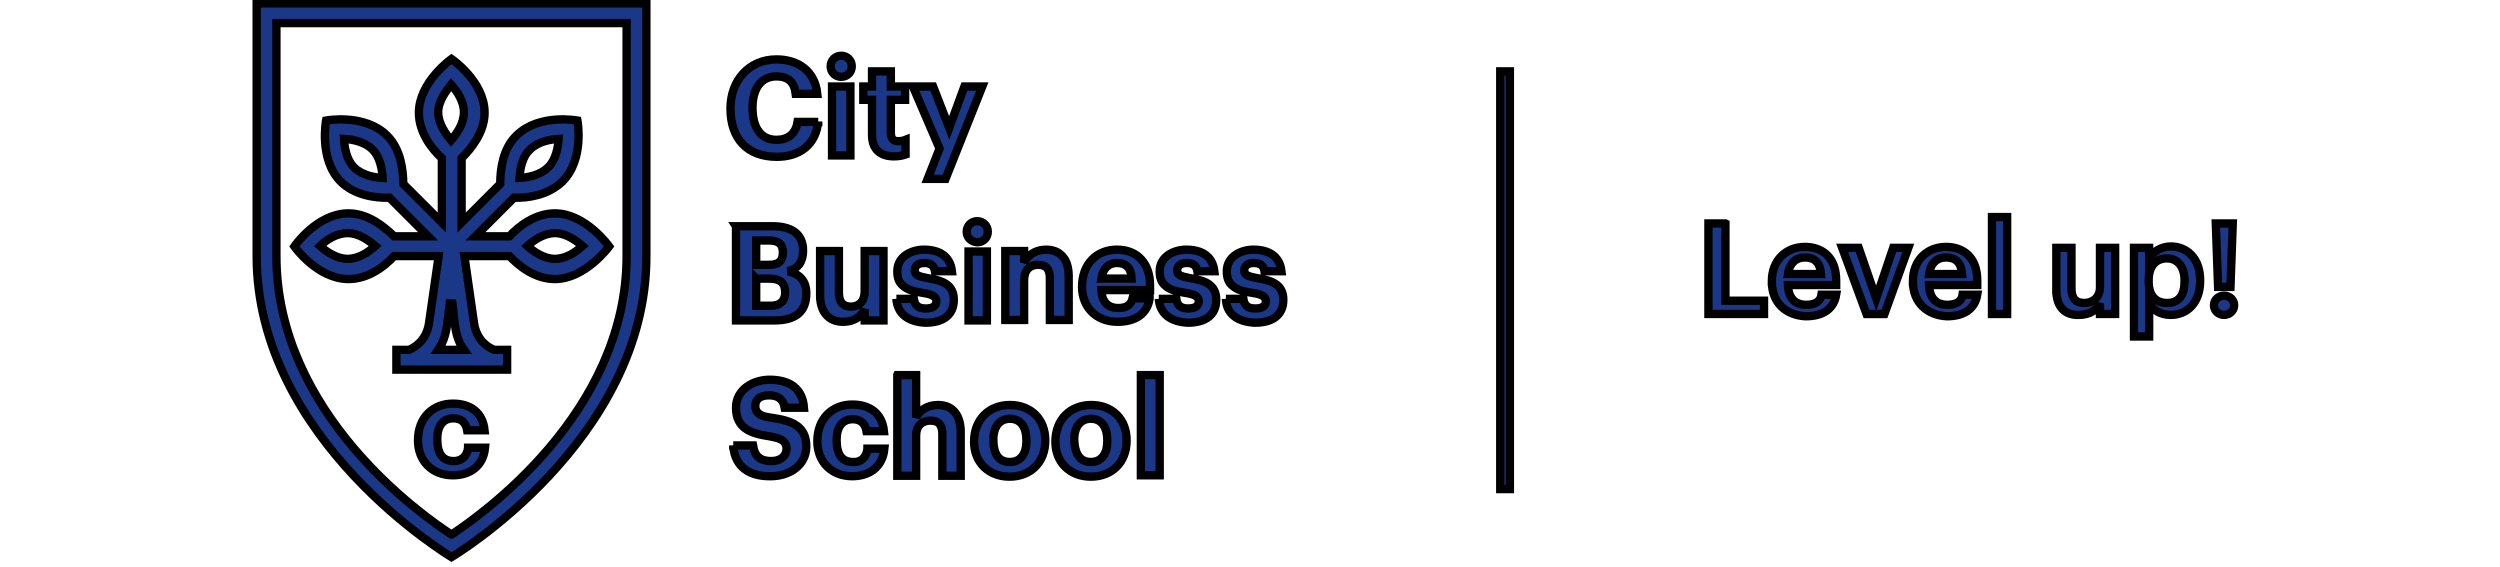 <svg width="300" height="68" xmlns="http://www.w3.org/2000/svg">
 <style type="text/css">.st0{fill:#1A3788;}</style>

 <g>
  <title>background</title>
  <rect fill="none" id="canvas_background" height="70" width="302" y="-1" x="-1"/>
 </g>
 <g>
  <title>Layer 1</title>
  <g stroke="null" id="svg_1">
   <g stroke="null" id="svg_2">
    <path stroke="null" id="svg_3" d="m88.319,27.147l4.357,0c2.426,0 3.695,0.993 3.695,2.923c0,1.324 -0.551,2.151 -1.82,2.482c1.434,0.331 2.206,1.158 2.206,2.647c0,2.206 -1.268,3.254 -3.86,3.254l-4.577,0l0,-11.305l0,0zm2.426,1.71l0,2.923l1.489,0c1.213,0 1.71,-0.441 1.71,-1.489c0,-0.993 -0.496,-1.434 -1.71,-1.434l-1.489,0l0,0zm0,4.577l0,3.254l1.71,0c1.213,0 1.765,-0.607 1.765,-1.599c0,-1.103 -0.551,-1.654 -1.93,-1.654l-1.544,0l0,0zm15.276,-3.254l0,8.272l-2.261,0l0,-1.324c-0.441,0.827 -1.213,1.489 -2.592,1.489c-1.875,0 -2.757,-1.379 -2.757,-3.143l0,-5.349l2.261,0l0,5.018c0,1.103 0.496,1.654 1.434,1.654c0.938,0 1.654,-0.607 1.654,-1.82l0,-4.853l2.261,0l0,0.055zm1.544,5.68l2.096,0c0.11,0.717 0.441,1.158 1.434,1.158c0.882,0 1.268,-0.331 1.268,-0.882s-0.496,-0.827 -1.654,-0.993c-1.103,-0.165 -1.82,-0.386 -2.316,-0.827c-0.496,-0.386 -0.717,-0.938 -0.717,-1.765c0,-1.82 1.765,-2.592 3.199,-2.592c1.765,0 3.143,0.717 3.364,2.592l-2.04,0c-0.11,-0.662 -0.496,-0.993 -1.268,-0.993c-0.717,0 -1.158,0.331 -1.158,0.882c0,0.551 0.386,0.717 1.544,0.938c1.71,0.276 3.143,0.717 3.143,2.592c0,1.82 -1.268,2.757 -3.419,2.757c-2.096,-0.11 -3.364,-1.103 -3.474,-2.868l0,0l0,0zm8.438,-8.052c0,-0.717 0.551,-1.268 1.268,-1.268c0.717,0 1.268,0.551 1.268,1.268s-0.551,1.268 -1.268,1.268c-0.717,-0.055 -1.268,-0.551 -1.268,-1.268l0,0l0,0zm2.426,2.371l0,8.272l-2.206,0l0,-8.272l2.206,0l0,0zm4.467,0l0,1.324c0.441,-0.827 1.268,-1.544 2.647,-1.544c0.827,0 1.489,0.276 1.93,0.772c0.496,0.496 0.772,1.324 0.772,2.426l0,5.239l-2.261,0l0,-4.963c0,-1.158 -0.441,-1.654 -1.434,-1.654c-0.938,0 -1.654,0.607 -1.654,1.82l0,4.798l-2.261,0l0,-8.272l2.261,0l0,0.055zm15.055,5.68c-0.276,1.765 -1.654,2.757 -3.86,2.757c-2.482,0 -4.246,-1.71 -4.246,-4.191c0,-2.757 1.765,-4.467 4.191,-4.467c2.592,0 3.971,1.82 3.971,4.246l0,0.607l-5.846,0c0.055,1.379 0.772,2.151 2.04,2.151c1.048,0 1.544,-0.441 1.71,-1.158l2.04,0l0,0.055zm-3.915,-4.302c-0.993,0 -1.71,0.662 -1.875,1.875l3.64,0c-0.055,-1.268 -0.662,-1.875 -1.765,-1.875l0,0l0,0zm5.018,4.302l2.096,0c0.11,0.717 0.441,1.158 1.434,1.158c0.882,0 1.268,-0.331 1.268,-0.882s-0.496,-0.827 -1.654,-0.993c-1.103,-0.165 -1.82,-0.386 -2.316,-0.827c-0.496,-0.386 -0.717,-0.938 -0.717,-1.765c0,-1.82 1.765,-2.592 3.199,-2.592c1.765,0 3.143,0.717 3.364,2.592l-2.04,0c-0.11,-0.662 -0.496,-0.993 -1.268,-0.993c-0.717,0 -1.158,0.331 -1.158,0.882c0,0.551 0.386,0.717 1.544,0.938c1.71,0.276 3.143,0.717 3.143,2.592c0,1.82 -1.268,2.757 -3.419,2.757c-2.096,-0.11 -3.364,-1.103 -3.474,-2.868l0,0l0,0zm8.052,0l2.096,0c0.11,0.717 0.441,1.158 1.434,1.158c0.882,0 1.268,-0.331 1.268,-0.882s-0.496,-0.827 -1.654,-0.993c-1.103,-0.165 -1.82,-0.386 -2.316,-0.827c-0.496,-0.386 -0.717,-0.938 -0.717,-1.765c0,-1.82 1.765,-2.592 3.199,-2.592c1.765,0 3.143,0.717 3.364,2.592l-2.04,0c-0.11,-0.662 -0.496,-0.993 -1.268,-0.993c-0.717,0 -1.158,0.331 -1.158,0.882c0,0.551 0.386,0.717 1.544,0.938c1.71,0.276 3.143,0.717 3.143,2.592c0,1.82 -1.268,2.757 -3.419,2.757c-2.151,-0.11 -3.419,-1.103 -3.474,-2.868l0,0z" class="st0"/>
    <path stroke="null" id="svg_4" d="m98.19,14.573c-0.276,2.813 -2.261,4.246 -4.963,4.246c-3.585,0 -5.57,-2.206 -5.57,-5.79c0,-3.419 2.261,-5.901 5.515,-5.901c2.647,0 4.632,1.434 4.908,4.136l-2.592,0c-0.165,-1.379 -0.882,-2.096 -2.316,-2.096c-1.765,0 -2.868,1.379 -2.868,3.75c0,2.482 1.048,3.86 2.868,3.86c1.379,0 2.316,-0.717 2.537,-2.151l2.482,0l0,-0.055zm1.489,-6.618c0,-0.717 0.551,-1.268 1.268,-1.268c0.717,0 1.268,0.551 1.268,1.268c0,0.717 -0.551,1.268 -1.268,1.268c-0.717,0 -1.268,-0.551 -1.268,-1.268l0,0l0,0zm2.371,2.426l0,8.272l-2.206,0l0,-8.272l2.206,0l0,0zm2.592,5.79l0,-4.191l-1.048,0l0,-1.599l1.048,0l0,-1.82l2.261,0l0,1.82l1.71,0l0,1.599l-1.71,0l0,3.971c0,0.662 0.276,0.993 0.882,0.993c0.331,0 0.607,-0.055 0.882,-0.165l0,1.765c-0.331,0.11 -0.772,0.221 -1.379,0.221c-1.71,0 -2.647,-0.882 -2.647,-2.592l0,0l0,0zm4.908,-5.79l2.426,0l1.93,4.963l1.82,-4.963l2.151,0l-4.412,11.085l-2.151,0l1.434,-3.64l-3.199,-7.445l0,0z" class="st0"/>
    <path stroke="null" id="svg_5" d="m87.988,53.452l2.371,0c0.221,1.379 0.938,1.875 2.206,1.875c1.103,0 1.82,-0.607 1.82,-1.489c0,-1.158 -1.213,-1.324 -2.096,-1.489c-2.261,-0.331 -3.971,-0.993 -3.971,-3.419c0,-2.261 2.151,-3.364 4.026,-3.364c2.482,0 3.971,1.103 4.136,3.364l-2.316,0c-0.165,-0.993 -0.772,-1.489 -1.875,-1.489c-1.103,0 -1.654,0.496 -1.654,1.268c0,1.158 1.213,1.324 2.04,1.434c2.261,0.331 4.081,0.938 4.081,3.419c0,2.371 -2.151,3.585 -4.246,3.585c-2.482,0.055 -4.357,-1.048 -4.522,-3.695l0,0l0,0zm16.103,0.386l2.04,0c-0.221,2.261 -1.875,3.309 -3.86,3.309c-2.537,0 -4.191,-1.765 -4.191,-4.191c0,-2.757 1.82,-4.412 4.191,-4.412c2.096,0 3.585,1.048 3.805,3.199l-2.096,0c-0.165,-0.938 -0.717,-1.434 -1.654,-1.434c-1.213,0 -1.93,0.882 -1.93,2.482c0,1.875 0.717,2.647 1.985,2.647c0.882,0.055 1.599,-0.496 1.71,-1.599l0,0l0,0zm3.585,-8.824l2.261,0l0,5.074c0.441,-0.827 1.268,-1.489 2.647,-1.489c1.93,0 2.702,1.489 2.702,3.199l0,5.294l-2.206,0l0,-4.963c0,-1.158 -0.441,-1.654 -1.434,-1.654s-1.71,0.607 -1.71,1.82l0,4.798l-2.261,0l0,-12.077l0,0zm23.217,12.188c-2.426,0 -4.246,-1.654 -4.246,-4.191c0,-2.702 1.82,-4.412 4.302,-4.412c2.482,0 4.246,1.654 4.246,4.246c0,2.702 -1.82,4.357 -4.302,4.357l0,0l0,0zm0,-1.765c1.268,0 1.985,-0.938 1.985,-2.537c0,-1.71 -0.717,-2.647 -1.985,-2.647c-1.213,0 -1.985,0.938 -1.985,2.482c0.055,1.765 0.717,2.702 1.985,2.702l0,0l0,0zm8.272,-10.423l0,12.022l-2.261,0l0,-12.022l2.261,0l0,0zm-18.033,12.188c-2.426,0 -4.246,-1.654 -4.246,-4.191c0,-2.702 1.82,-4.412 4.302,-4.412s4.246,1.654 4.246,4.246c0,2.702 -1.82,4.357 -4.302,4.357l0,0l0,0zm0.055,-1.765c1.268,0 1.985,-0.938 1.985,-2.537c0,-1.71 -0.717,-2.647 -1.985,-2.647c-1.213,0 -1.985,0.938 -1.985,2.482c0,1.765 0.662,2.702 1.985,2.702l0,0z" class="st0"/>
    <g stroke="null" id="svg_6">
     <g stroke="null" id="svg_7">
      <path stroke="null" id="svg_8" d="m77.565,30.731l0,-30.331l-46.765,0l0,30.331c0,22.224 23.383,36.122 23.383,36.122s23.383,-13.897 23.383,-36.122l0,0l0,0zm-23.383,33.419c-3.474,-2.261 -21.011,-14.504 -21.011,-33.419l0,-27.96l42.022,0l0,27.96c0,18.86 -17.537,31.103 -21.011,33.419l0,0l0,0z" class="st0"/>
     </g>
     <g stroke="null" id="svg_9">
      <path stroke="null" id="svg_10" d="m56.168,53.728l2.04,0c-0.221,2.261 -1.875,3.309 -3.86,3.309c-2.537,0 -4.191,-1.765 -4.191,-4.191c0,-2.757 1.82,-4.412 4.191,-4.412c2.096,0 3.585,1.048 3.805,3.199l-2.096,0c-0.165,-0.938 -0.717,-1.434 -1.654,-1.434c-1.213,0 -1.93,0.882 -1.93,2.482c0,1.875 0.717,2.647 1.985,2.647c0.882,0 1.599,-0.551 1.71,-1.599l0,0l0,0z" class="st0"/>
      <path stroke="null" id="svg_11" d="m66.591,25.602c-2.371,0 -4.357,1.544 -5.46,2.757l-4.081,0l4.632,-4.632c1.599,0.055 4.081,-0.276 5.79,-1.93c2.702,-2.647 1.82,-7.335 1.82,-7.335s-4.632,-0.882 -7.335,1.82c-1.654,1.599 -1.93,4.136 -1.93,5.79l-4.632,4.632l0,-7.721c1.103,-1.103 2.757,-3.088 2.757,-5.46c0,-3.75 -3.971,-6.452 -3.971,-6.452s-3.915,2.757 -3.915,6.452c0,2.371 1.544,4.357 2.757,5.46l0,7.721l-4.632,-4.632c0,-1.599 -0.276,-4.136 -1.93,-5.79c-2.702,-2.702 -7.335,-1.82 -7.335,-1.82s-0.882,4.688 1.765,7.335c1.654,1.654 4.191,1.985 5.846,1.93l4.632,4.632l-4.081,0c-1.158,-1.158 -3.143,-2.757 -5.46,-2.757c-3.805,0 -6.507,3.971 -6.507,3.971s2.757,3.915 6.507,3.915c2.371,0 4.357,-1.544 5.46,-2.757l5.349,0l-1.158,8.052c-0.331,2.261 -1.985,3.033 -2.426,3.199l-1.489,0l0,2.371l13.291,0l0,-2.371l-1.544,0c-0.441,-0.165 -2.096,-0.938 -2.426,-3.199l-1.158,-8.052l5.404,0c1.103,1.158 3.033,2.757 5.46,2.757c3.64,0 6.507,-3.915 6.507,-3.915s-2.813,-3.971 -6.507,-3.971zm-2.978,-7.666c0.938,-0.938 2.426,-1.213 3.419,-1.268c-0.055,0.993 -0.331,2.537 -1.268,3.419c-0.938,0.938 -2.426,1.213 -3.419,1.268c0.055,-0.993 0.276,-2.537 1.268,-3.419zm-21.122,2.151c-0.938,-0.938 -1.158,-2.426 -1.213,-3.419c0.993,0.055 2.482,0.331 3.419,1.268c0.938,0.938 1.158,2.426 1.213,3.419c-0.993,-0.055 -2.482,-0.331 -3.419,-1.268zm-0.772,10.974c-1.324,0 -2.592,-0.882 -3.309,-1.544c0.717,-0.717 1.985,-1.544 3.309,-1.544c1.324,0 2.537,0.882 3.309,1.544c-0.772,0.717 -1.985,1.544 -3.309,1.544zm10.864,-17.592c0,-1.324 0.938,-2.537 1.544,-3.309c0.717,0.772 1.544,1.985 1.544,3.309c0,1.379 -0.882,2.592 -1.544,3.364c-0.662,-0.772 -1.544,-2.04 -1.544,-3.364zm1.544,28.511l-1.544,0c1.048,-1.544 1.048,-2.868 1.379,-5.57l0.331,0c0.331,2.702 0.276,4.026 1.379,5.57l-1.544,0zm12.463,-10.919c-1.324,0 -2.592,-0.882 -3.309,-1.544c0.717,-0.662 1.985,-1.544 3.309,-1.544c1.324,0 2.537,0.882 3.309,1.544c-0.772,0.717 -1.985,1.544 -3.309,1.544z" class="st0"/>
     </g>
    </g>
   </g>
   <g stroke="null" id="svg_12">
    <path stroke="null" id="svg_13" d="m207.052,26.816l0,9.265l4.632,0l0,1.599l-6.673,0l0,-10.864l2.04,0z" class="st0"/>
    <path stroke="null" id="svg_14" d="m212.622,33.819l0,-0.11c0,-2.482 1.71,-4.081 3.971,-4.081c1.985,0 3.75,1.158 3.75,4.026l0,0.551l-5.79,0c0.055,1.544 0.827,2.371 2.206,2.371c1.103,0 1.71,-0.441 1.82,-1.213l1.765,0c-0.276,1.71 -1.599,2.592 -3.64,2.592c-2.426,-0.11 -4.081,-1.654 -4.081,-4.136zm3.971,-2.923c-1.103,0 -1.875,0.717 -2.04,1.985l3.971,0c-0.11,-1.379 -0.772,-1.985 -1.93,-1.985z" class="st0"/>
    <path stroke="null" id="svg_15" d="m223.044,29.739l2.096,6.066l2.04,-6.066l1.82,0l-2.868,7.941l-2.151,0l-2.923,-7.941l1.985,0z" class="st0"/>
    <path stroke="null" id="svg_16" d="m229.552,33.819l0,-0.11c0,-2.482 1.71,-4.081 3.971,-4.081c1.985,0 3.75,1.158 3.75,4.026l0,0.551l-5.79,0c0.055,1.544 0.827,2.371 2.206,2.371c1.103,0 1.71,-0.441 1.82,-1.213l1.765,0c-0.276,1.71 -1.599,2.592 -3.64,2.592c-2.371,-0.11 -4.081,-1.654 -4.081,-4.136zm3.971,-2.923c-1.103,0 -1.875,0.717 -2.04,1.985l3.971,0c-0.11,-1.379 -0.772,-1.985 -1.93,-1.985z" class="st0"/>
    <path stroke="null" id="svg_17" d="m240.857,26.044l0,11.636l-1.82,0l0,-11.636l1.82,0z" class="st0"/>
    <path stroke="null" id="svg_18" d="m246.758,34.812l0,-5.074l1.82,0l0,4.853c0,1.213 0.496,1.765 1.544,1.765c0.993,0 1.875,-0.662 1.875,-1.875l0,-4.743l1.82,0l0,7.941l-1.82,0l0,-1.268c-0.386,0.772 -1.213,1.379 -2.537,1.379c-1.544,0.055 -2.702,-0.827 -2.702,-2.978z" class="st0"/>
    <path stroke="null" id="svg_19" d="m257.898,29.739l0,1.268c0.441,-0.772 1.434,-1.434 2.592,-1.434c1.985,0 3.529,1.489 3.529,4.026l0,0.11c0,2.537 -1.489,4.081 -3.529,4.081c-1.268,0 -2.151,-0.607 -2.592,-1.379l0,3.971l-1.82,0l0,-10.643l1.82,0zm4.246,4.026l0,-0.11c0,-1.765 -0.938,-2.647 -2.096,-2.647c-1.268,0 -2.206,0.827 -2.206,2.647l0,0.11c0,1.765 0.882,2.592 2.206,2.592c1.379,0 2.096,-0.882 2.096,-2.592z" class="st0"/>
    <path stroke="null" id="svg_20" d="m265.674,36.632c0,-0.662 0.551,-1.158 1.213,-1.158c0.662,0 1.213,0.496 1.213,1.158c0,0.662 -0.551,1.158 -1.213,1.158c-0.662,0 -1.213,-0.496 -1.213,-1.158zm2.261,-9.816l-0.276,7.61l-1.489,0l-0.276,-7.61l2.04,0z" class="st0"/>
   </g>
   <rect stroke="null" id="svg_21" height="50.129" width="1.158" class="st0" y="8.562" x="180.029"/>
  </g>
 </g>
</svg>